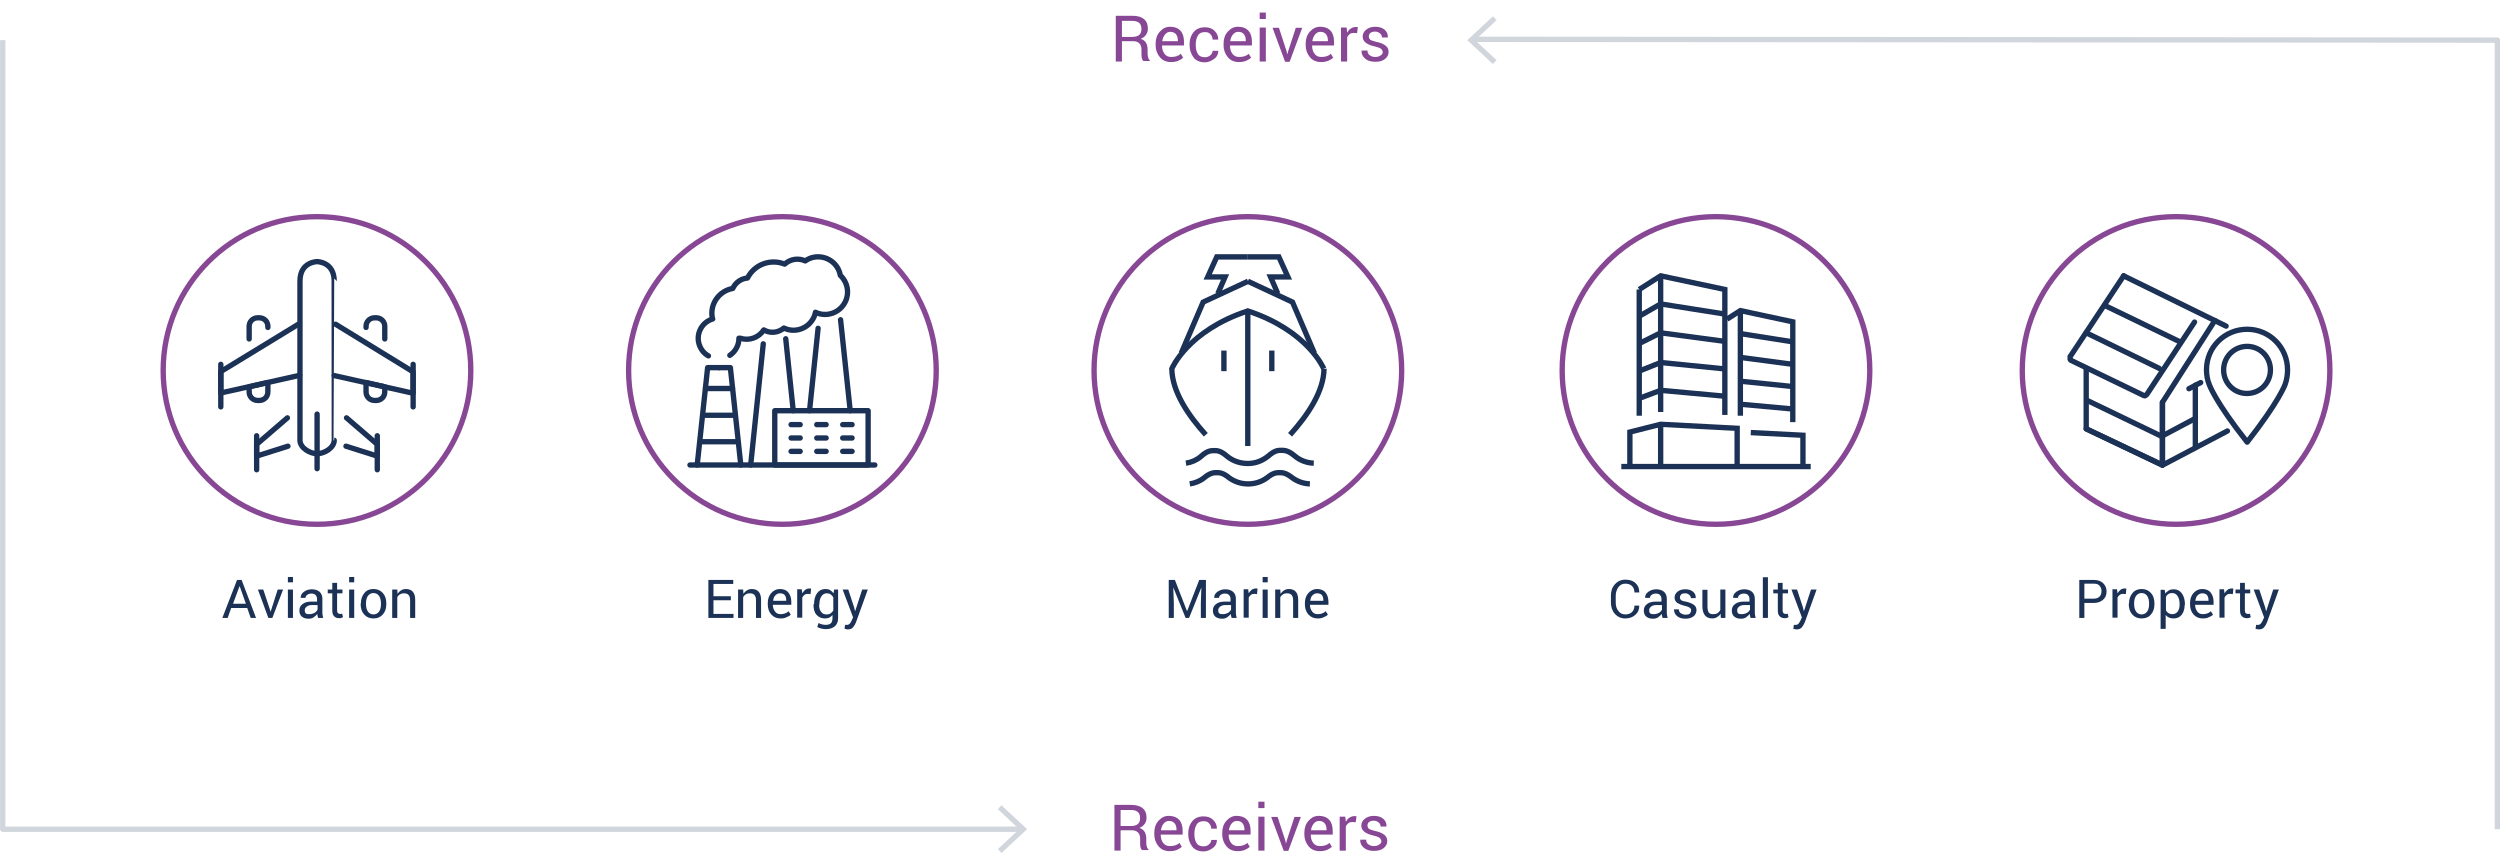 <?xml version="1.0" encoding="utf-8"?>
<!-- Generator: Adobe Illustrator 25.2.0, SVG Export Plug-In . SVG Version: 6.00 Build 0)  -->
<svg version="1.1" id="Layer_1" xmlns="http://www.w3.org/2000/svg" xmlns:xlink="http://www.w3.org/1999/xlink" x="0px" y="0px"
	 width="934.6px" height="324px" viewBox="0 0 934.6 324" style="enable-background:new 0 0 934.6 324;" xml:space="preserve">
<style type="text/css">
	.st0{enable-background:new    ;}
	.st1{fill:#874794;}
	.st2{fill:none;stroke:#D1D6DD;stroke-width:2;stroke-linejoin:round;}
	.st3{fill:none;stroke:#D1D6DD;stroke-width:2;stroke-miterlimit:10;}
	.st4{fill:#1B3155;}
	.st5{fill:none;stroke:#1B3155;stroke-width:2;stroke-linecap:round;stroke-linejoin:round;}
	.st6{fill:none;stroke:#874794;stroke-width:2;stroke-linejoin:round;}
	.st7{fill:none;stroke:#1B3155;stroke-width:2;stroke-miterlimit:10;}
</style>
<g id="Group_2196" transform="translate(-840.179 -1559)">
	<g class="st0">
		<path class="st1" d="M1259.6,1574.6v7.4h-2.3v-17.1h6.2c1.9,0,3.3,0.4,4.3,1.2s1.5,2,1.5,3.6c0,0.9-0.2,1.6-0.7,2.3
			s-1.1,1.2-2,1.5c0.9,0.3,1.6,0.8,2,1.5s0.6,1.5,0.6,2.5v1.6c0,0.5,0.1,1,0.2,1.4s0.3,0.8,0.6,1v0.3h-2.4c-0.3-0.3-0.5-0.7-0.6-1.2
			s-0.1-1-0.1-1.6v-1.6c0-0.9-0.3-1.7-0.8-2.2s-1.3-0.8-2.2-0.8H1259.6z M1259.6,1572.8h3.6c1.3,0,2.2-0.2,2.8-0.7
			c0.6-0.5,0.9-1.2,0.9-2.3c0-1-0.3-1.7-0.8-2.2c-0.6-0.5-1.4-0.8-2.6-0.8h-3.9V1572.8z"/>
		<path class="st1" d="M1278,1582.2c-1.8,0-3.2-0.6-4.2-1.8s-1.6-2.7-1.6-4.6v-0.5c0-1.8,0.5-3.3,1.6-4.5s2.3-1.8,3.8-1.8
			c1.7,0,3,0.5,3.9,1.5s1.3,2.4,1.3,4.1v1.4h-8.2l0,0.1c0,1.2,0.3,2.2,0.9,3c0.6,0.8,1.4,1.2,2.5,1.2c0.8,0,1.5-0.1,2.1-0.3
			s1.1-0.5,1.5-0.9l0.9,1.5c-0.5,0.4-1.1,0.8-1.8,1.1S1279.1,1582.2,1278,1582.2z M1277.7,1570.9c-0.8,0-1.4,0.3-2,1
			c-0.5,0.6-0.9,1.5-1,2.4l0,0.1h5.8v-0.3c0-0.9-0.2-1.7-0.7-2.3S1278.6,1570.9,1277.7,1570.9z"/>
		<path class="st1" d="M1290.6,1580.4c0.8,0,1.4-0.2,2-0.7s0.9-1.1,0.9-1.7h2.1l0,0.1c0,1.1-0.4,2.1-1.5,2.9s-2.2,1.3-3.5,1.3
			c-1.8,0-3.3-0.6-4.2-1.8s-1.5-2.7-1.5-4.5v-0.5c0-1.8,0.5-3.3,1.5-4.5s2.4-1.8,4.2-1.8c1.5,0,2.7,0.4,3.6,1.3s1.4,1.9,1.4,3.2
			l0,0.1h-2.1c0-0.8-0.3-1.4-0.8-2s-1.2-0.8-2.1-0.8c-1.2,0-2.1,0.4-2.6,1.3c-0.5,0.9-0.8,1.9-0.8,3.2v0.5c0,1.3,0.3,2.4,0.8,3.2
			S1289.4,1580.4,1290.6,1580.4z"/>
		<path class="st1" d="M1303.4,1582.2c-1.8,0-3.2-0.6-4.2-1.8s-1.6-2.7-1.6-4.6v-0.5c0-1.8,0.5-3.3,1.6-4.5s2.3-1.8,3.8-1.8
			c1.7,0,3,0.5,3.9,1.5s1.3,2.4,1.3,4.1v1.4h-8.2l0,0.1c0,1.2,0.3,2.2,0.9,3c0.6,0.8,1.4,1.2,2.5,1.2c0.8,0,1.5-0.1,2.1-0.3
			s1.1-0.5,1.5-0.9l0.9,1.5c-0.5,0.4-1.1,0.8-1.8,1.1S1304.5,1582.2,1303.4,1582.2z M1303.1,1570.9c-0.8,0-1.4,0.3-2,1
			c-0.5,0.6-0.9,1.5-1,2.4l0,0.1h5.8v-0.3c0-0.9-0.2-1.7-0.7-2.3S1304.1,1570.9,1303.1,1570.9z"/>
		<path class="st1" d="M1313.4,1566.1h-2.3v-2.4h2.3V1566.1z M1313.4,1582h-2.3v-12.7h2.3V1582z"/>
		<path class="st1" d="M1321.2,1578.3l0.2,0.9h0.1l0.2-0.9l2.9-8.9h2.4l-4.7,12.7h-1.7l-4.7-12.7h2.4L1321.2,1578.3z"/>
		<path class="st1" d="M1334.1,1582.2c-1.8,0-3.2-0.6-4.2-1.8s-1.6-2.7-1.6-4.6v-0.5c0-1.8,0.5-3.3,1.6-4.5s2.3-1.8,3.8-1.8
			c1.7,0,3,0.5,3.9,1.5s1.3,2.4,1.3,4.1v1.4h-8.2l0,0.1c0,1.2,0.3,2.2,0.9,3c0.6,0.8,1.4,1.2,2.5,1.2c0.8,0,1.5-0.1,2.1-0.3
			s1.1-0.5,1.5-0.9l0.9,1.5c-0.5,0.4-1.1,0.8-1.8,1.1S1335.2,1582.2,1334.1,1582.2z M1333.8,1570.9c-0.8,0-1.4,0.3-2,1
			c-0.5,0.6-0.9,1.5-1,2.4l0,0.1h5.8v-0.3c0-0.9-0.2-1.7-0.7-2.3S1334.7,1570.9,1333.8,1570.9z"/>
		<path class="st1" d="M1347.5,1571.4l-1.2-0.1c-0.6,0-1.1,0.1-1.5,0.4s-0.7,0.7-1,1.2v9.1h-2.3v-12.7h2.1l0.2,1.9
			c0.4-0.7,0.8-1.2,1.3-1.5s1.1-0.6,1.8-0.6c0.2,0,0.3,0,0.5,0s0.3,0.1,0.4,0.1L1347.5,1571.4z"/>
		<path class="st1" d="M1357.1,1578.6c0-0.5-0.2-0.9-0.6-1.3s-1.1-0.6-2.2-0.9c-1.5-0.3-2.7-0.8-3.5-1.4s-1.2-1.4-1.2-2.3
			c0-1,0.4-1.9,1.3-2.6s2-1.1,3.4-1.1c1.5,0,2.7,0.4,3.5,1.1s1.3,1.7,1.2,2.8l0,0.1h-2.2c0-0.6-0.2-1.1-0.7-1.5s-1.1-0.7-1.8-0.7
			c-0.8,0-1.4,0.2-1.8,0.5s-0.6,0.8-0.6,1.3c0,0.5,0.2,0.9,0.5,1.2s1.1,0.5,2.1,0.8c1.6,0.3,2.8,0.8,3.6,1.4s1.2,1.4,1.2,2.4
			c0,1.1-0.5,2-1.4,2.7s-2.1,1-3.6,1c-1.6,0-2.9-0.4-3.8-1.2s-1.4-1.8-1.3-2.9l0-0.1h2.2c0,0.8,0.3,1.4,0.9,1.8s1.2,0.6,2,0.6
			c0.8,0,1.5-0.2,1.9-0.5S1357.1,1579.2,1357.1,1578.6z"/>
	</g>
	<g class="st0">
		<path class="st1" d="M1259.1,1869.6v7.4h-2.3v-17.1h6.2c1.9,0,3.3,0.4,4.3,1.2s1.5,2,1.5,3.6c0,0.9-0.2,1.6-0.7,2.3
			s-1.1,1.2-2,1.5c0.9,0.3,1.6,0.8,2,1.5s0.6,1.5,0.6,2.5v1.6c0,0.5,0.1,1,0.2,1.4s0.3,0.8,0.6,1v0.3h-2.4c-0.3-0.3-0.5-0.7-0.6-1.2
			s-0.1-1-0.1-1.6v-1.6c0-0.9-0.3-1.7-0.8-2.2s-1.3-0.8-2.2-0.8H1259.1z M1259.1,1867.8h3.6c1.3,0,2.2-0.2,2.8-0.7
			c0.6-0.5,0.9-1.2,0.9-2.3c0-1-0.3-1.7-0.8-2.2c-0.6-0.5-1.4-0.8-2.6-0.8h-3.9V1867.8z"/>
		<path class="st1" d="M1277.5,1877.2c-1.8,0-3.2-0.6-4.2-1.8s-1.6-2.7-1.6-4.6v-0.5c0-1.8,0.5-3.3,1.6-4.5s2.3-1.8,3.8-1.8
			c1.7,0,3,0.5,3.9,1.5s1.3,2.4,1.3,4.1v1.4h-8.2l0,0.1c0,1.2,0.3,2.2,0.9,3c0.6,0.8,1.4,1.2,2.5,1.2c0.8,0,1.5-0.1,2.1-0.3
			s1.1-0.5,1.5-0.9l0.9,1.5c-0.5,0.4-1.1,0.8-1.8,1.1S1278.6,1877.2,1277.5,1877.2z M1277.2,1865.9c-0.8,0-1.4,0.3-2,1
			c-0.5,0.6-0.9,1.5-1,2.4l0,0.1h5.8v-0.3c0-0.9-0.2-1.7-0.7-2.3S1278.1,1865.9,1277.2,1865.9z"/>
		<path class="st1" d="M1290.1,1875.4c0.8,0,1.4-0.2,2-0.7s0.9-1.1,0.9-1.7h2.1l0,0.1c0,1.1-0.4,2.1-1.5,2.9s-2.2,1.3-3.5,1.3
			c-1.8,0-3.3-0.6-4.2-1.8s-1.5-2.7-1.5-4.5v-0.5c0-1.8,0.5-3.3,1.5-4.5s2.4-1.8,4.2-1.8c1.5,0,2.7,0.4,3.6,1.3s1.4,1.9,1.4,3.2
			l0,0.1h-2.1c0-0.8-0.3-1.4-0.8-2s-1.2-0.8-2.1-0.8c-1.2,0-2.1,0.4-2.6,1.3c-0.5,0.9-0.8,1.9-0.8,3.2v0.5c0,1.3,0.3,2.4,0.8,3.2
			S1288.9,1875.4,1290.1,1875.4z"/>
		<path class="st1" d="M1302.9,1877.2c-1.8,0-3.2-0.6-4.2-1.8s-1.6-2.7-1.6-4.6v-0.5c0-1.8,0.5-3.3,1.6-4.5s2.3-1.8,3.8-1.8
			c1.7,0,3,0.5,3.9,1.5s1.3,2.4,1.3,4.1v1.4h-8.2l0,0.1c0,1.2,0.3,2.2,0.9,3c0.6,0.8,1.4,1.2,2.5,1.2c0.8,0,1.5-0.1,2.1-0.3
			s1.1-0.5,1.5-0.9l0.9,1.5c-0.5,0.4-1.1,0.8-1.8,1.1S1304,1877.2,1302.9,1877.2z M1302.6,1865.9c-0.8,0-1.4,0.3-2,1
			c-0.5,0.6-0.9,1.5-1,2.4l0,0.1h5.8v-0.3c0-0.9-0.2-1.7-0.7-2.3S1303.6,1865.9,1302.6,1865.9z"/>
		<path class="st1" d="M1312.9,1861.1h-2.3v-2.4h2.3V1861.1z M1312.9,1877h-2.3v-12.7h2.3V1877z"/>
		<path class="st1" d="M1320.7,1873.3l0.2,0.9h0.1l0.2-0.9l2.9-8.9h2.4l-4.7,12.7h-1.7l-4.7-12.7h2.4L1320.7,1873.3z"/>
		<path class="st1" d="M1333.6,1877.2c-1.8,0-3.2-0.6-4.2-1.8s-1.6-2.7-1.6-4.6v-0.5c0-1.8,0.5-3.3,1.6-4.5s2.3-1.8,3.8-1.8
			c1.7,0,3,0.5,3.9,1.5s1.3,2.4,1.3,4.1v1.4h-8.2l0,0.1c0,1.2,0.3,2.2,0.9,3c0.6,0.8,1.4,1.2,2.5,1.2c0.8,0,1.5-0.1,2.1-0.3
			s1.1-0.5,1.5-0.9l0.9,1.5c-0.5,0.4-1.1,0.8-1.8,1.1S1334.7,1877.2,1333.6,1877.2z M1333.3,1865.9c-0.8,0-1.4,0.3-2,1
			c-0.5,0.6-0.9,1.5-1,2.4l0,0.1h5.8v-0.3c0-0.9-0.2-1.7-0.7-2.3S1334.2,1865.9,1333.3,1865.9z"/>
		<path class="st1" d="M1347,1866.4l-1.2-0.1c-0.6,0-1.1,0.1-1.5,0.4s-0.7,0.7-1,1.2v9.1h-2.3v-12.7h2.1l0.2,1.9
			c0.4-0.7,0.8-1.2,1.3-1.5s1.1-0.6,1.8-0.6c0.2,0,0.3,0,0.5,0s0.3,0.1,0.4,0.1L1347,1866.4z"/>
		<path class="st1" d="M1356.6,1873.6c0-0.5-0.2-0.9-0.6-1.3s-1.1-0.6-2.2-0.9c-1.5-0.3-2.7-0.8-3.5-1.4s-1.2-1.4-1.2-2.3
			c0-1,0.4-1.9,1.3-2.6s2-1.1,3.4-1.1c1.5,0,2.7,0.4,3.5,1.1s1.3,1.7,1.2,2.8l0,0.1h-2.2c0-0.6-0.2-1.1-0.7-1.5s-1.1-0.7-1.8-0.7
			c-0.8,0-1.4,0.2-1.8,0.5s-0.6,0.8-0.6,1.3c0,0.5,0.2,0.9,0.5,1.2s1.1,0.5,2.1,0.8c1.6,0.3,2.8,0.8,3.6,1.4s1.2,1.4,1.2,2.4
			c0,1.1-0.5,2-1.4,2.7s-2.1,1-3.6,1c-1.6,0-2.9-0.4-3.8-1.2s-1.4-1.8-1.3-2.9l0-0.1h2.2c0,0.8,0.3,1.4,0.9,1.8s1.2,0.6,2,0.6
			c0.8,0,1.5-0.2,1.9-0.5S1356.6,1874.2,1356.6,1873.6z"/>
	</g>
	<path id="Path_499" class="st2" d="M841.2,1574v295h381.5"/>
	<g id="Group_1995" transform="translate(1213.883 1877.178) rotate(-90)">
		<path id="Path_380" class="st3" d="M16.4,0L8.2,8.8L0,0"/>
	</g>
	<path id="Path_500" class="st2" d="M1773.8,1869v-295l-383.6-0.3"/>
	<g id="Group_2000" transform="translate(1398.975 1565.821) rotate(90)">
		<path id="Path_380-2" class="st3" d="M16.4,0L8.2,8.8L0,0"/>
	</g>
	<g class="st0">
		<path class="st4" d="M932.6,1786.3h-6l-1.3,3.7h-2l5.5-14.2h1.7l5.4,14.2h-2L932.6,1786.3z M927.3,1784.7h4.8l-2.3-6.5h-0.1
			L927.3,1784.7z"/>
		<path class="st4" d="M941.1,1786.9l0.2,0.7h0.1l0.2-0.7l2.4-7.5h2L942,1790h-1.5l-3.9-10.6h2L941.1,1786.9z"/>
		<path class="st4" d="M949.7,1776.7h-1.9v-2h1.9V1776.7z M949.7,1790h-1.9v-10.6h1.9V1790z"/>
		<path class="st4" d="M959.1,1790c-0.1-0.3-0.1-0.6-0.2-0.8s-0.1-0.5-0.1-0.7c-0.4,0.5-0.8,0.9-1.4,1.3s-1.2,0.5-1.9,0.5
			c-1.1,0-1.9-0.3-2.5-0.8s-0.9-1.3-0.9-2.3c0-1,0.4-1.8,1.2-2.4s1.9-0.9,3.3-0.9h2.1v-1c0-0.6-0.2-1.1-0.6-1.5s-0.9-0.5-1.6-0.5
			c-0.6,0-1.1,0.2-1.5,0.5s-0.6,0.7-0.6,1.1h-1.8l0-0.1c0-0.8,0.3-1.5,1.1-2.1s1.8-1,3-1c1.2,0,2.2,0.3,2.9,0.9s1.1,1.5,1.1,2.6v5.1
			c0,0.4,0,0.7,0.1,1.1s0.1,0.7,0.2,1H959.1z M955.9,1788.6c0.7,0,1.3-0.2,1.9-0.5c0.6-0.4,0.9-0.8,1.1-1.2v-1.7h-2.2
			c-0.8,0-1.4,0.2-1.9,0.6c-0.5,0.4-0.7,0.8-0.7,1.4c0,0.5,0.1,0.8,0.4,1.1S955.4,1788.6,955.9,1788.6z"/>
		<path class="st4" d="M966.2,1776.9v2.5h2v1.4h-2v6.4c0,0.5,0.1,0.8,0.3,1s0.5,0.3,0.8,0.3c0.1,0,0.2,0,0.4,0s0.3-0.1,0.4-0.1
			l0.3,1.3c-0.1,0.1-0.4,0.2-0.6,0.3s-0.6,0.1-0.8,0.1c-0.8,0-1.4-0.2-1.9-0.7s-0.7-1.2-0.7-2.2v-6.4h-1.7v-1.4h1.7v-2.5H966.2z"/>
		<path class="st4" d="M972.6,1776.7h-1.9v-2h1.9V1776.7z M972.6,1790h-1.9v-10.6h1.9V1790z"/>
		<path class="st4" d="M975.1,1784.6c0-1.6,0.4-2.8,1.3-3.9s2-1.5,3.4-1.5c1.5,0,2.6,0.5,3.5,1.5s1.3,2.3,1.3,3.9v0.2
			c0,1.6-0.4,2.9-1.3,3.9s-2,1.5-3.5,1.5s-2.6-0.5-3.5-1.5s-1.3-2.3-1.3-3.9V1784.6z M977,1784.8c0,1.1,0.2,2,0.7,2.8
			c0.5,0.7,1.2,1.1,2.1,1.1c0.9,0,1.6-0.4,2.1-1.1c0.5-0.7,0.7-1.7,0.7-2.8v-0.2c0-1.1-0.2-2-0.7-2.8c-0.5-0.7-1.2-1.1-2.1-1.1
			c-0.9,0-1.6,0.4-2.1,1.1c-0.5,0.7-0.7,1.7-0.7,2.8V1784.8z"/>
		<path class="st4" d="M988.7,1779.4l0.1,1.6c0.4-0.6,0.8-1,1.3-1.3s1.1-0.5,1.8-0.5c1.1,0,2,0.3,2.6,1s0.9,1.7,0.9,3.1v6.7h-1.9
			v-6.6c0-0.9-0.2-1.6-0.6-2s-0.9-0.6-1.7-0.6c-0.6,0-1,0.1-1.5,0.4s-0.8,0.6-1,1.1v7.7h-1.9v-10.6H988.7z"/>
	</g>
	<g class="st0">
		<path class="st4" d="M1113.4,1783.4h-6.5v5.1h7.5v1.5h-9.4v-14.2h9.3v1.5h-7.4v4.6h6.5V1783.4z"/>
		<path class="st4" d="M1118,1779.4l0.1,1.6c0.4-0.6,0.8-1,1.3-1.3s1.1-0.5,1.8-0.5c1.1,0,2,0.3,2.6,1s0.9,1.7,0.9,3.1v6.7h-1.9
			v-6.6c0-0.9-0.2-1.6-0.6-2s-0.9-0.6-1.7-0.6c-0.6,0-1,0.1-1.5,0.4s-0.8,0.6-1,1.1v7.7h-1.9v-10.6H1118z"/>
		<path class="st4" d="M1132,1790.2c-1.5,0-2.6-0.5-3.5-1.5s-1.3-2.3-1.3-3.8v-0.4c0-1.5,0.4-2.8,1.3-3.8s2-1.5,3.2-1.5
			c1.4,0,2.5,0.4,3.2,1.3s1.1,2,1.1,3.4v1.2h-6.9l0,0c0,1,0.3,1.8,0.8,2.5s1.2,1,2.1,1c0.7,0,1.2-0.1,1.7-0.3s0.9-0.4,1.3-0.8
			l0.8,1.3c-0.4,0.4-0.9,0.7-1.5,0.9C1133.6,1790.1,1132.9,1790.2,1132,1790.2z M1131.7,1780.8c-0.6,0-1.2,0.3-1.7,0.8
			c-0.5,0.5-0.7,1.2-0.8,2l0,0h4.9v-0.3c0-0.8-0.2-1.4-0.6-1.9C1133.1,1781,1132.5,1780.8,1131.7,1780.8z"/>
		<path class="st4" d="M1143.2,1781.1l-1-0.1c-0.5,0-0.9,0.1-1.3,0.4s-0.6,0.6-0.8,1v7.5h-1.9v-10.6h1.7l0.2,1.5
			c0.3-0.5,0.7-1,1.1-1.3s0.9-0.5,1.5-0.5c0.1,0,0.3,0,0.4,0s0.2,0,0.3,0.1L1143.2,1781.1z"/>
		<path class="st4" d="M1144.5,1784.9c0-1.7,0.4-3.1,1.1-4.1s1.8-1.6,3.1-1.6c0.7,0,1.3,0.1,1.8,0.4s0.9,0.7,1.3,1.2l0.2-1.4h1.5
			v10.6c0,1.4-0.4,2.4-1.2,3.1s-1.9,1.1-3.4,1.1c-0.5,0-1.1-0.1-1.6-0.2s-1.1-0.3-1.6-0.6l0.5-1.5c0.3,0.2,0.8,0.4,1.2,0.5
			s1,0.2,1.4,0.2c0.9,0,1.6-0.2,2-0.6s0.6-1.1,0.6-1.9v-1.2c-0.3,0.4-0.8,0.8-1.2,1s-1,0.3-1.7,0.3c-1.3,0-2.3-0.5-3.1-1.4
			s-1.1-2.2-1.1-3.7V1784.9z M1146.4,1785.1c0,1.1,0.2,1.9,0.7,2.6s1.1,1,2.1,1c0.6,0,1.1-0.1,1.5-0.4s0.7-0.6,1-1.1v-4.9
			c-0.2-0.4-0.6-0.8-1-1.1s-0.9-0.4-1.4-0.4c-0.9,0-1.6,0.4-2.1,1.2s-0.7,1.8-0.7,3V1785.1z"/>
		<path class="st4" d="M1159.5,1786.1l0.3,1.3h0.1l2.6-8h2.1l-4.4,12.2c-0.3,0.7-0.6,1.3-1.1,1.9s-1.2,0.8-2,0.8
			c-0.2,0-0.4,0-0.6-0.1s-0.4-0.1-0.6-0.1l0.2-1.5c0,0,0.1,0,0.3,0s0.4,0,0.5,0c0.4,0,0.7-0.2,1-0.5s0.5-0.8,0.7-1.2l0.5-1.1
			l-3.9-10.4h2.1L1159.5,1786.1z"/>
	</g>
	<g class="st0">
		<path class="st4" d="M1279.4,1775.8l4.5,11.6h0.1l4.5-11.6h2.5v14.2h-1.9v-5.6l0.2-5.8l0,0l-4.6,11.4h-1.3l-4.6-11.4l0,0l0.2,5.8
			v5.6h-1.9v-14.2H1279.4z"/>
		<path class="st4" d="M1300.6,1790c-0.1-0.3-0.1-0.6-0.2-0.8s-0.1-0.5-0.1-0.7c-0.4,0.5-0.8,0.9-1.4,1.3s-1.2,0.5-1.9,0.5
			c-1.1,0-1.9-0.3-2.5-0.8s-0.9-1.3-0.9-2.3c0-1,0.4-1.8,1.2-2.4s1.9-0.9,3.3-0.9h2.1v-1c0-0.6-0.2-1.1-0.6-1.5s-0.9-0.5-1.6-0.5
			c-0.6,0-1.1,0.2-1.5,0.5s-0.6,0.7-0.6,1.1h-1.8l0-0.1c0-0.8,0.3-1.5,1.1-2.1s1.8-1,3-1c1.2,0,2.2,0.3,2.9,0.9s1.1,1.5,1.1,2.6v5.1
			c0,0.4,0,0.7,0.1,1.1s0.1,0.7,0.2,1H1300.6z M1297.4,1788.6c0.7,0,1.3-0.2,1.9-0.5c0.6-0.4,0.9-0.8,1.1-1.2v-1.7h-2.2
			c-0.8,0-1.4,0.2-1.9,0.6c-0.5,0.4-0.7,0.8-0.7,1.4c0,0.5,0.1,0.8,0.4,1.1S1296.9,1788.6,1297.4,1788.6z"/>
		<path class="st4" d="M1310.1,1781.1l-1-0.1c-0.5,0-0.9,0.1-1.3,0.4c-0.3,0.2-0.6,0.6-0.8,1v7.5h-1.9v-10.6h1.7l0.2,1.5
			c0.3-0.5,0.7-1,1.1-1.3s0.9-0.5,1.5-0.5c0.1,0,0.3,0,0.4,0c0.1,0,0.2,0,0.3,0.1L1310.1,1781.1z"/>
		<path class="st4" d="M1314.1,1776.7h-1.9v-2h1.9V1776.7z M1314.1,1790h-1.9v-10.6h1.9V1790z"/>
		<path class="st4" d="M1318.8,1779.4l0.1,1.6c0.4-0.6,0.8-1,1.3-1.3c0.5-0.3,1.1-0.5,1.8-0.5c1.1,0,2,0.3,2.6,1s0.9,1.7,0.9,3.1
			v6.7h-1.9v-6.6c0-0.9-0.2-1.6-0.6-2c-0.4-0.4-0.9-0.6-1.7-0.6c-0.6,0-1,0.1-1.5,0.4c-0.4,0.3-0.8,0.6-1,1.1v7.7h-1.9v-10.6H1318.8
			z"/>
		<path class="st4" d="M1332.8,1790.2c-1.5,0-2.6-0.5-3.5-1.5s-1.3-2.3-1.3-3.8v-0.4c0-1.5,0.4-2.8,1.3-3.8c0.9-1,2-1.5,3.2-1.5
			c1.4,0,2.5,0.4,3.2,1.3c0.7,0.9,1.1,2,1.1,3.4v1.2h-6.9l0,0c0,1,0.3,1.8,0.8,2.5c0.5,0.7,1.2,1,2.1,1c0.7,0,1.2-0.1,1.7-0.3
			c0.5-0.2,0.9-0.4,1.3-0.8l0.8,1.3c-0.4,0.4-0.9,0.7-1.5,0.9C1334.4,1790.1,1333.7,1790.2,1332.8,1790.2z M1332.5,1780.8
			c-0.6,0-1.2,0.3-1.7,0.8c-0.5,0.5-0.7,1.2-0.8,2l0,0h4.9v-0.3c0-0.8-0.2-1.4-0.6-1.9C1333.9,1781,1333.3,1780.8,1332.5,1780.8z"/>
	</g>
	<g class="st0">
		<path class="st4" d="M1453,1785.4L1453,1785.4c0,1.4-0.4,2.5-1.4,3.4c-1,0.9-2.2,1.4-3.8,1.4c-1.6,0-2.9-0.6-3.9-1.7
			c-1-1.1-1.5-2.6-1.5-4.3v-2.5c0-1.8,0.5-3.2,1.5-4.3c1-1.1,2.3-1.7,3.9-1.7c1.6,0,2.9,0.4,3.8,1.3c1,0.9,1.4,2,1.4,3.4l0,0.1h-1.8
			c0-1-0.3-1.8-0.9-2.4s-1.4-0.9-2.5-0.9c-1.1,0-1.9,0.4-2.6,1.3c-0.6,0.9-1,1.9-1,3.2v2.5c0,1.3,0.3,2.4,1,3.2
			c0.6,0.9,1.5,1.3,2.6,1.3c1.1,0,1.9-0.3,2.5-0.9s0.9-1.4,0.9-2.4H1453z"/>
		<path class="st4" d="M1461.7,1790c-0.1-0.3-0.1-0.6-0.2-0.8c0-0.2-0.1-0.5-0.1-0.7c-0.4,0.5-0.8,0.9-1.4,1.3s-1.2,0.5-1.9,0.5
			c-1.1,0-1.9-0.3-2.5-0.8s-0.9-1.3-0.9-2.3c0-1,0.4-1.8,1.2-2.4c0.8-0.6,1.9-0.9,3.3-0.9h2.1v-1c0-0.6-0.2-1.1-0.6-1.5
			c-0.4-0.4-0.9-0.5-1.6-0.5c-0.6,0-1.1,0.2-1.5,0.5c-0.4,0.3-0.6,0.7-0.6,1.1h-1.8l0-0.1c0-0.8,0.3-1.5,1.1-2.1c0.8-0.6,1.8-1,3-1
			c1.2,0,2.2,0.3,2.9,0.9c0.7,0.6,1.1,1.5,1.1,2.6v5.1c0,0.4,0,0.7,0.1,1.1s0.1,0.7,0.2,1H1461.7z M1458.5,1788.6
			c0.7,0,1.3-0.2,1.9-0.5c0.6-0.4,0.9-0.8,1.1-1.2v-1.7h-2.2c-0.8,0-1.4,0.2-1.9,0.6c-0.5,0.4-0.7,0.8-0.7,1.4
			c0,0.5,0.1,0.8,0.4,1.1S1458,1788.6,1458.5,1788.6z"/>
		<path class="st4" d="M1472.4,1787.2c0-0.4-0.2-0.8-0.5-1s-0.9-0.5-1.8-0.7c-1.3-0.3-2.2-0.7-2.9-1.1c-0.6-0.5-1-1.1-1-2
			c0-0.9,0.4-1.6,1.1-2.2c0.7-0.6,1.7-0.9,2.9-0.9c1.2,0,2.2,0.3,2.9,0.9c0.7,0.6,1.1,1.4,1,2.3l0,0.1h-1.8c0-0.5-0.2-0.9-0.6-1.2
			c-0.4-0.4-0.9-0.6-1.5-0.6c-0.7,0-1.2,0.1-1.5,0.4s-0.5,0.7-0.5,1.1c0,0.4,0.1,0.7,0.4,1s0.9,0.5,1.8,0.6c1.3,0.3,2.3,0.7,3,1.2
			c0.7,0.5,1,1.2,1,2c0,0.9-0.4,1.7-1.1,2.3c-0.8,0.6-1.8,0.9-3,0.9c-1.3,0-2.4-0.3-3.2-1c-0.8-0.7-1.1-1.5-1.1-2.4l0-0.1h1.8
			c0,0.7,0.3,1.2,0.8,1.5c0.5,0.3,1,0.5,1.7,0.5c0.7,0,1.2-0.1,1.6-0.4C1472.2,1788,1472.4,1787.6,1472.4,1787.2z"/>
		<path class="st4" d="M1483.4,1788.4c-0.3,0.6-0.8,1-1.3,1.3c-0.5,0.3-1.1,0.5-1.8,0.5c-1.2,0-2.1-0.4-2.7-1.1s-1-1.9-1-3.4v-6.2
			h1.9v6.2c0,1.1,0.2,1.9,0.5,2.3s0.8,0.6,1.6,0.6c0.7,0,1.2-0.1,1.7-0.4c0.4-0.3,0.8-0.7,1-1.2v-7.6h1.9v10.6h-1.7L1483.4,1788.4z"
			/>
		<path class="st4" d="M1494.6,1790c-0.1-0.3-0.1-0.6-0.2-0.8c0-0.2-0.1-0.5-0.1-0.7c-0.4,0.5-0.8,0.9-1.4,1.3s-1.2,0.5-1.9,0.5
			c-1.1,0-1.9-0.3-2.5-0.8s-0.9-1.3-0.9-2.3c0-1,0.4-1.8,1.2-2.4c0.8-0.6,1.9-0.9,3.3-0.9h2.1v-1c0-0.6-0.2-1.1-0.6-1.5
			c-0.4-0.4-0.9-0.5-1.6-0.5c-0.6,0-1.1,0.2-1.5,0.5c-0.4,0.3-0.6,0.7-0.6,1.1h-1.8l0-0.1c0-0.8,0.3-1.5,1.1-2.1c0.8-0.6,1.8-1,3-1
			c1.2,0,2.2,0.3,2.9,0.9c0.7,0.6,1.1,1.5,1.1,2.6v5.1c0,0.4,0,0.7,0.1,1.1s0.1,0.7,0.2,1H1494.6z M1491.4,1788.6
			c0.7,0,1.3-0.2,1.9-0.5c0.6-0.4,0.9-0.8,1.1-1.2v-1.7h-2.2c-0.8,0-1.4,0.2-1.9,0.6c-0.5,0.4-0.7,0.8-0.7,1.4
			c0,0.5,0.1,0.8,0.4,1.1S1490.8,1788.6,1491.4,1788.6z"/>
		<path class="st4" d="M1501.1,1790h-1.9v-15.2h1.9V1790z"/>
		<path class="st4" d="M1506.6,1776.9v2.5h2v1.4h-2v6.4c0,0.5,0.1,0.8,0.3,1s0.5,0.3,0.8,0.3c0.1,0,0.2,0,0.4,0
			c0.1,0,0.3-0.1,0.4-0.1l0.3,1.3c-0.1,0.1-0.4,0.2-0.6,0.3c-0.3,0.1-0.6,0.1-0.8,0.1c-0.8,0-1.4-0.2-1.9-0.7
			c-0.5-0.5-0.7-1.2-0.7-2.2v-6.4h-1.7v-1.4h1.7v-2.5H1506.6z"/>
		<path class="st4" d="M1514.2,1786.1l0.3,1.3h0.1l2.6-8h2.1l-4.4,12.2c-0.3,0.7-0.6,1.3-1.1,1.9s-1.2,0.8-2,0.8
			c-0.2,0-0.4,0-0.6-0.1c-0.2,0-0.4-0.1-0.6-0.1l0.2-1.5c0,0,0.1,0,0.3,0c0.3,0,0.4,0,0.5,0c0.4,0,0.7-0.2,1-0.5
			c0.3-0.4,0.5-0.8,0.7-1.2l0.5-1.1l-3.9-10.4h2.1L1514.2,1786.1z"/>
	</g>
	<g class="st0">
		<path class="st4" d="M1619.4,1784.3v5.7h-1.9v-14.2h5.4c1.5,0,2.7,0.4,3.5,1.2s1.3,1.8,1.3,3.1c0,1.3-0.4,2.3-1.3,3.1
			s-2,1.2-3.5,1.2H1619.4z M1619.4,1782.8h3.5c1,0,1.7-0.3,2.2-0.8c0.5-0.5,0.7-1.2,0.7-2s-0.2-1.4-0.7-2s-1.2-0.8-2.2-0.8h-3.5
			V1782.8z"/>
		<path class="st4" d="M1634.9,1781.1l-1-0.1c-0.5,0-0.9,0.1-1.3,0.4c-0.3,0.2-0.6,0.6-0.8,1v7.5h-1.9v-10.6h1.7l0.2,1.5
			c0.3-0.5,0.7-1,1.1-1.3s0.9-0.5,1.5-0.5c0.1,0,0.3,0,0.4,0c0.1,0,0.2,0,0.3,0.1L1634.9,1781.1z"/>
		<path class="st4" d="M1636.1,1784.6c0-1.6,0.4-2.8,1.3-3.9c0.8-1,2-1.5,3.4-1.5c1.5,0,2.6,0.5,3.5,1.5s1.3,2.3,1.3,3.9v0.2
			c0,1.6-0.4,2.9-1.3,3.9c-0.8,1-2,1.5-3.5,1.5c-1.5,0-2.6-0.5-3.5-1.5s-1.3-2.3-1.3-3.9V1784.6z M1638,1784.8c0,1.1,0.2,2,0.7,2.8
			c0.5,0.7,1.2,1.1,2.1,1.1c0.9,0,1.6-0.4,2.1-1.1c0.5-0.7,0.7-1.7,0.7-2.8v-0.2c0-1.1-0.2-2-0.7-2.8c-0.5-0.7-1.2-1.1-2.1-1.1
			c-0.9,0-1.6,0.4-2.1,1.1c-0.5,0.7-0.7,1.7-0.7,2.8V1784.8z"/>
		<path class="st4" d="M1656.9,1785.1c0,1.5-0.4,2.8-1.1,3.7c-0.7,0.9-1.7,1.4-3,1.4c-0.7,0-1.2-0.1-1.7-0.3c-0.5-0.2-0.9-0.5-1.3-1
			v5.2h-1.9v-14.6h1.5l0.3,1.4c0.3-0.5,0.8-0.9,1.3-1.2c0.5-0.3,1.1-0.4,1.8-0.4c1.3,0,2.3,0.5,3.1,1.6c0.7,1,1.1,2.4,1.1,4.1
			V1785.1z M1655,1784.9c0-1.2-0.2-2.2-0.7-3c-0.5-0.8-1.2-1.2-2.1-1.2c-0.6,0-1,0.1-1.4,0.4c-0.4,0.2-0.7,0.6-0.9,1v5.1
			c0.2,0.4,0.6,0.8,0.9,1c0.4,0.2,0.9,0.4,1.4,0.4c0.9,0,1.6-0.3,2.1-1c0.5-0.7,0.7-1.5,0.7-2.6V1784.9z"/>
		<path class="st4" d="M1663.7,1790.2c-1.5,0-2.6-0.5-3.5-1.5s-1.3-2.3-1.3-3.8v-0.4c0-1.5,0.4-2.8,1.3-3.8c0.9-1,2-1.5,3.2-1.5
			c1.4,0,2.5,0.4,3.2,1.3c0.7,0.9,1.1,2,1.1,3.4v1.2h-6.9l0,0c0,1,0.3,1.8,0.8,2.5c0.5,0.7,1.2,1,2.1,1c0.7,0,1.2-0.1,1.7-0.3
			c0.5-0.2,0.9-0.4,1.3-0.8l0.8,1.3c-0.4,0.4-0.9,0.7-1.5,0.9C1665.3,1790.1,1664.5,1790.2,1663.7,1790.2z M1663.4,1780.8
			c-0.6,0-1.2,0.3-1.7,0.8c-0.5,0.5-0.7,1.2-0.8,2l0,0h4.9v-0.3c0-0.8-0.2-1.4-0.6-1.9C1664.8,1781,1664.2,1780.8,1663.4,1780.8z"/>
		<path class="st4" d="M1674.9,1781.1l-1-0.1c-0.5,0-0.9,0.1-1.3,0.4c-0.3,0.2-0.6,0.6-0.8,1v7.5h-1.9v-10.6h1.7l0.2,1.5
			c0.3-0.5,0.7-1,1.1-1.3s0.9-0.5,1.5-0.5c0.1,0,0.3,0,0.4,0c0.1,0,0.2,0,0.3,0.1L1674.9,1781.1z"/>
		<path class="st4" d="M1679.4,1776.9v2.5h2v1.4h-2v6.4c0,0.5,0.1,0.8,0.3,1s0.5,0.3,0.8,0.3c0.1,0,0.2,0,0.4,0
			c0.1,0,0.3-0.1,0.4-0.1l0.3,1.3c-0.1,0.1-0.4,0.2-0.6,0.3c-0.3,0.1-0.6,0.1-0.8,0.1c-0.8,0-1.4-0.2-1.9-0.7
			c-0.5-0.5-0.7-1.2-0.7-2.2v-6.4h-1.7v-1.4h1.7v-2.5H1679.4z"/>
		<path class="st4" d="M1687,1786.1l0.3,1.3h0.1l2.6-8h2.1l-4.4,12.2c-0.3,0.7-0.6,1.3-1.1,1.9s-1.2,0.8-2,0.8c-0.2,0-0.4,0-0.6-0.1
			c-0.2,0-0.4-0.1-0.6-0.1l0.2-1.5c0,0,0.1,0,0.3,0c0.3,0,0.4,0,0.5,0c0.4,0,0.7-0.2,1-0.5c0.3-0.4,0.5-0.8,0.7-1.2l0.5-1.1
			l-3.9-10.4h2.1L1687,1786.1z"/>
	</g>
	<g id="Group_2046" transform="translate(485.179 -285.5)">
		<g id="Group_1962" transform="translate(437.542 1942.308)">
			<path id="Path_435" class="st5" d="M29,23.4L0,41.1v8l29.5-6.6"/>
			<path id="Path_436" class="st5" d="M17.6,24.6v-0.4c0-1.8-1.4-3.2-3.2-3.2l0,0h-0.6c-1.8,0-3.2,1.4-3.2,3.2v0v4.7 M10.6,48.7
				c0,1.8,1.4,3.2,3.2,3.2l0,0h0.6c1.8,0,3.2-1.4,3.2-3.2v0v-3.5l-7,1.6L10.6,48.7z"/>
			<line id="Line_290" class="st5" x1="0" y1="38.4" x2="0" y2="54.3"/>
			<path id="Path_437" class="st5" d="M24.9,58.4l-11.5,9.9v4.4l11.7-3.7"/>
			<line id="Line_291" class="st5" x1="13.4" y1="65.1" x2="13.4" y2="77.8"/>
			<path id="Path_438" class="st5" d="M42.9,23.4l29,17.8v8l-29.5-6.6"/>
			<path id="Path_439" class="st5" d="M54.3,24.6v-0.4c0-1.8,1.4-3.2,3.2-3.2l0,0h0.6c1.8,0,3.2,1.4,3.2,3.2v0v4.7 M61.3,48.7
				c0,1.8-1.4,3.2-3.2,3.2l0,0h-0.6c-1.8,0-3.2-1.4-3.2-3.2v0v-3.5l7,1.6L61.3,48.7z"/>
			<line id="Line_292" class="st5" x1="71.9" y1="38.4" x2="71.9" y2="54.3"/>
			<path id="Path_440" class="st5" d="M47,58.4l11.5,9.9v4.4l-11.7-3.7"/>
			<line id="Line_293" class="st5" x1="58.5" y1="65.1" x2="58.5" y2="77.8"/>
			<path id="Path_441" class="st5" d="M42.4,7.3C42.4,0,36,0,36,0l0,0c0,0-6.4,0-6.4,7.3c0,4.9,0,59.5,0,59.5c0,2.8,3.7,5,6.4,5
				s6.4-2.2,6.4-5l0,0C42.4,66.8,42.4,12.2,42.4,7.3z"/>
			<line id="Line_294" class="st5" x1="36" y1="77.4" x2="36" y2="57"/>
		</g>
		<circle id="Ellipse_300" class="st6" cx="473.5" cy="1983" r="57.5"/>
	</g>
	<g id="Group_2045" transform="translate(520.179 -286.5)">
		<g id="Group_1964" transform="translate(577.939 1941.538)">
			<path id="Path_442" class="st5" d="M10.9,41.4H6.6L2.7,77.8"/>
			<path id="Path_443" class="st5" d="M10.9,41.4h4.2L19,77.8"/>
			<line id="Line_295" class="st5" x1="27.4" y1="32.5" x2="22.7" y2="77.8"/>
			<line id="Line_296" class="st5" x1="35.8" y1="30.6" x2="38.6" y2="57.5"/>
			<line id="Line_297" class="st5" x1="47.9" y1="26.7" x2="44.7" y2="57.5"/>
			<line id="Line_298" class="st5" x1="56.3" y1="23.5" x2="59.9" y2="57.5"/>
			<path id="Path_444" class="st5" d="M14.9,36.8c2.1-1.4,3.4-3.8,3.4-6.3c0,0,0-0.1,0-0.1c0.2,0,0.3,0,0.5,0
				c3.3,1.1,6.9-0.2,8.8-3.1c2.4,1.4,5.4,1.1,7.5-0.7c4.2,2,9.2,0.2,11.2-4c0.3-0.6,0.5-1.2,0.6-1.9c4.2,2,9.2,0.2,11.2-4
				c1.6-3.3,0.8-7.3-1.9-9.8c-0.8-4.6-5.2-7.6-9.8-6.8c-1.2,0.2-2.3,0.7-3.3,1.4c-2.6-1.2-5.6-0.7-7.7,1.2
				c-5.3-2.1-11.3,0.1-13.9,5.2C19.1,8.1,17,9.6,16,11.8c-5.1,0.9-8.5,5.7-7.7,10.7c0,0.2,0.1,0.5,0.2,0.7c-4,1.2-6.3,5.4-5.1,9.4
				C4,34.5,5.2,36.1,6.9,37"/>
			<line id="Line_299" class="st5" x1="0" y1="77.8" x2="69.1" y2="77.8"/>
			<rect id="Rectangle_1883" x="31.7" y="57.5" class="st5" width="34.9" height="20.3"/>
			<line id="Line_300" class="st5" x1="5.8" y1="49.2" x2="15.9" y2="49.2"/>
			<line id="Line_301" class="st5" x1="5.8" y1="59.2" x2="15.9" y2="59.2"/>
			<line id="Line_302" class="st5" x1="4.2" y1="69.1" x2="17.5" y2="69.1"/>
			<line id="Line_303" class="st5" x1="37.8" y1="62.7" x2="41.2" y2="62.7"/>
			<line id="Line_304" class="st5" x1="47.4" y1="62.7" x2="50.9" y2="62.7"/>
			<line id="Line_305" class="st5" x1="57.1" y1="62.7" x2="60.6" y2="62.7"/>
			<line id="Line_306" class="st5" x1="37.8" y1="67.7" x2="41.2" y2="67.7"/>
			<line id="Line_307" class="st5" x1="47.4" y1="67.7" x2="50.9" y2="67.7"/>
			<line id="Line_308" class="st5" x1="57.1" y1="67.7" x2="60.6" y2="67.7"/>
			<line id="Line_309" class="st5" x1="37.8" y1="72.7" x2="41.2" y2="72.7"/>
			<line id="Line_310" class="st5" x1="47.4" y1="72.7" x2="50.9" y2="72.7"/>
			<line id="Line_311" class="st5" x1="57.1" y1="72.7" x2="60.6" y2="72.7"/>
		</g>
		<circle id="Ellipse_300-2" class="st6" cx="612.5" cy="1984" r="57.5"/>
	</g>
	<g id="Group_2044" transform="translate(555.179 -286.5)">
		<g id="Group_1972" transform="translate(723.073 1941.538)">
			<path id="Path_445" class="st7" d="M44.2,66.5c6.5-7.2,12.6-16.1,12.7-24.7"/>
			<path id="Path_446" class="st7" d="M12.7,66.5C6.2,59.3,0.1,50.4,0,41.8c0,0,5.9-14.2,28.4-21.6c22.5,7.4,28.4,21.6,28.4,21.6"/>
			<g id="Group_1966" transform="translate(3.51 0)">
				<path id="Path_447" class="st7" d="M0,36l8.2-19.1l16.8-7.8"/>
				<path id="Path_448" class="st7" d="M49.8,36l-8.2-19.1L24.9,9.1"/>
				<path id="Path_449" class="st7" d="M13.7,13.7l2.7-6.2H9.9L13.3,0h11.6"/>
				<path id="Path_450" class="st7" d="M36.1,13.7l-2.7-6.2h6.5L36.5,0H24.9"/>
			</g>
			<line id="Line_312" class="st7" x1="28.4" y1="20.2" x2="28.4" y2="70.7"/>
			<g id="Group_1967" transform="translate(19.477 35.016)">
				<line id="Line_313" class="st7" x1="0" y1="0" x2="0" y2="7.7"/>
				<line id="Line_314" class="st7" x1="17.9" y1="0" x2="17.9" y2="7.7"/>
			</g>
			<g id="Group_1969" transform="translate(5.265 72.317)">
				<g id="Group_1968">
					<path id="Path_451" class="st7" d="M47.8,4.8c-2.6-0.1-5.1-1-7.1-2.7C38.2,0,36.8,0,35.7,0h-0.1c-1.1,0-2.4,0-4.9,2.2
						c-2,1.6-4.4,2.6-7,2.7h-1.1c-2.6-0.1-5.1-1-7.1-2.6c-2.5-2.2-3.8-2.2-4.9-2.2c-1.2,0-2.6,0-5,2.2C4.1,3.6,2.1,4.5,0,4.8"/>
				</g>
			</g>
			<g id="Group_1971" transform="translate(6.709 80.661)">
				<g id="Group_1970">
					<path id="Path_452" class="st7" d="M44.9,4.2c-2.4-0.1-4.7-0.9-6.6-2.3C35.9,0,34.6,0,33.6,0h-0.1c-1,0-2.3,0-4.6,1.9
						c-1.9,1.4-4.2,2.2-6.6,2.3h-1c-2.4-0.1-4.7-0.9-6.6-2.3c-2.3-1.9-3.6-1.9-4.6-1.9c-1.1,0-2.4,0-4.7,1.9C3.8,3.2,1.9,3.9,0,4.2"
						/>
				</g>
			</g>
		</g>
		<circle id="Ellipse_300-3" class="st6" cx="751.5" cy="1984" r="57.5"/>
	</g>
	<g id="Group_2042" transform="translate(624.179 -285.5)">
		<circle id="Ellipse_300-4" class="st6" cx="1029.5" cy="1983" r="57.5"/>
		<g id="Group_1975" transform="translate(989.803 1947.615)">
			<path id="Path_453" class="st5" d="M20.1,0L0.3,29.9c0,0,0,0.1-0.1,0.1s0,0.1-0.1,0.1l0,0.1c0,0,0,0.1,0,0.1s0,0.1,0,0.1l0,0v0
				l0,0.1c0,0,0,0.1,0,0.1s0,0.1,0,0.1s0,0.1,0,0.1s0,0.1,0,0.1v0l0,0c0,0.1,0,0.2,0,0.2c0,0,0,0.1,0,0.1c0,0.1,0.1,0.2,0.2,0.3
				c0,0,0.1,0.1,0.1,0.1l27.3,13.2l0,0c0.2,0.1,0.4,0.1,0.5,0c0.2-0.1,0.4-0.3,0.6-0.5l17.8-27"/>
			<line id="Line_315" class="st5" x1="6.3" y1="46.5" x2="34.3" y2="60"/>
			<path id="Path_454" class="st5" d="M34.6,47.3v23.4L6.1,57.2V34.8"/>
			<line id="Line_316" class="st5" x1="34.6" y1="70.8" x2="6.1" y2="57.2"/>
			<line id="Line_317" class="st5" x1="44.5" y1="42.2" x2="48.9" y2="39.9"/>
			<line id="Line_318" class="st5" x1="34.3" y1="60" x2="46.9" y2="53.3"/>
			<path id="Path_455" class="st5" d="M58.9,58L34.6,70.8V47.3l19.6-30.6"/>
			<line id="Line_319" class="st5" x1="58.4" y1="18.8" x2="20.1" y2="0"/>
			<line id="Line_320" class="st5" x1="46.9" y1="64.2" x2="46.9" y2="40.9"/>
			<line id="Line_321" class="st5" x1="6.1" y1="21.3" x2="33.4" y2="34.6"/>
			<line id="Line_322" class="st5" x1="13.7" y1="11.4" x2="41" y2="24.6"/>
			<g id="Group_1974" transform="translate(51.077 19.978)">
				<path id="Path_456" class="st5" d="M30.3,15.2C30.3,6.8,23.6,0,15.2,0S0,6.7,0,15.1c0,1.9,0.3,3.8,1,5.5h0
					c0,0,2.1,6.3,14.2,21.6c12-15.3,14.2-21.6,14.2-21.6h0C30,18.9,30.3,17,30.3,15.2z"/>
				<path id="Path_457" class="st5" d="M23.9,15.2c0,4.9-3.9,8.8-8.8,8.8S6.4,20,6.4,15.2c0-4.9,3.9-8.8,8.8-8.8
					C20,6.4,23.9,10.3,23.9,15.2z"/>
			</g>
		</g>
	</g>
	<g id="Group_2035" transform="translate(1339.679 179.5)">
		<circle id="Ellipse_300-5" class="st6" cx="142" cy="1518" r="57.5"/>
		<g id="Group_2034" transform="translate(106.615 1482.615)">
			<path id="Path_503" class="st7" d="M6.7,5.1l8-5.1l24,5.1V52"/>
			<path id="Path_504" class="st7" d="M43.3,71.3V57l-28.6-1.5L3.2,58.4v12.8"/>
			<line id="Line_348" class="st7" x1="0" y1="71.3" x2="70.8" y2="71.3"/>
			<line id="Line_349" class="st7" x1="14.7" y1="0" x2="14.7" y2="50.9"/>
			<line id="Line_350" class="st7" x1="6.7" y1="5.1" x2="6.7" y2="52.3"/>
			<path id="Path_505" class="st7" d="M6.7,45.8l8-3l24,2.2"/>
			<path id="Path_506" class="st7" d="M6.7,35.6l8-3.2l24,2.4"/>
			<path id="Path_507" class="st7" d="M6.7,25.3l8-4l24,3.2"/>
			<path id="Path_508" class="st7" d="M6.7,15.1l8-4.6l24,3.8"/>
			<line id="Line_351" class="st7" x1="14.7" y1="55.6" x2="14.7" y2="71.3"/>
			<path id="Path_509" class="st7" d="M39.5,16.2l5-3.2l19.6,4.2v37.5"/>
			<path id="Path_510" class="st7" d="M67.9,71.3V59.6l-19.5-1"/>
			<line id="Line_352" class="st7" x1="44.5" y1="13" x2="44.5" y2="52.3"/>
			<line id="Line_353" class="st7" x1="44.5" y1="48" x2="64.2" y2="49.8"/>
			<line id="Line_354" class="st7" x1="44.5" y1="39.4" x2="64.2" y2="41.4"/>
			<line id="Line_355" class="st7" x1="44.5" y1="30.5" x2="64.2" y2="33.1"/>
			<line id="Line_356" class="st7" x1="44.5" y1="21.6" x2="64.2" y2="24.7"/>
		</g>
	</g>
</g>
</svg>
